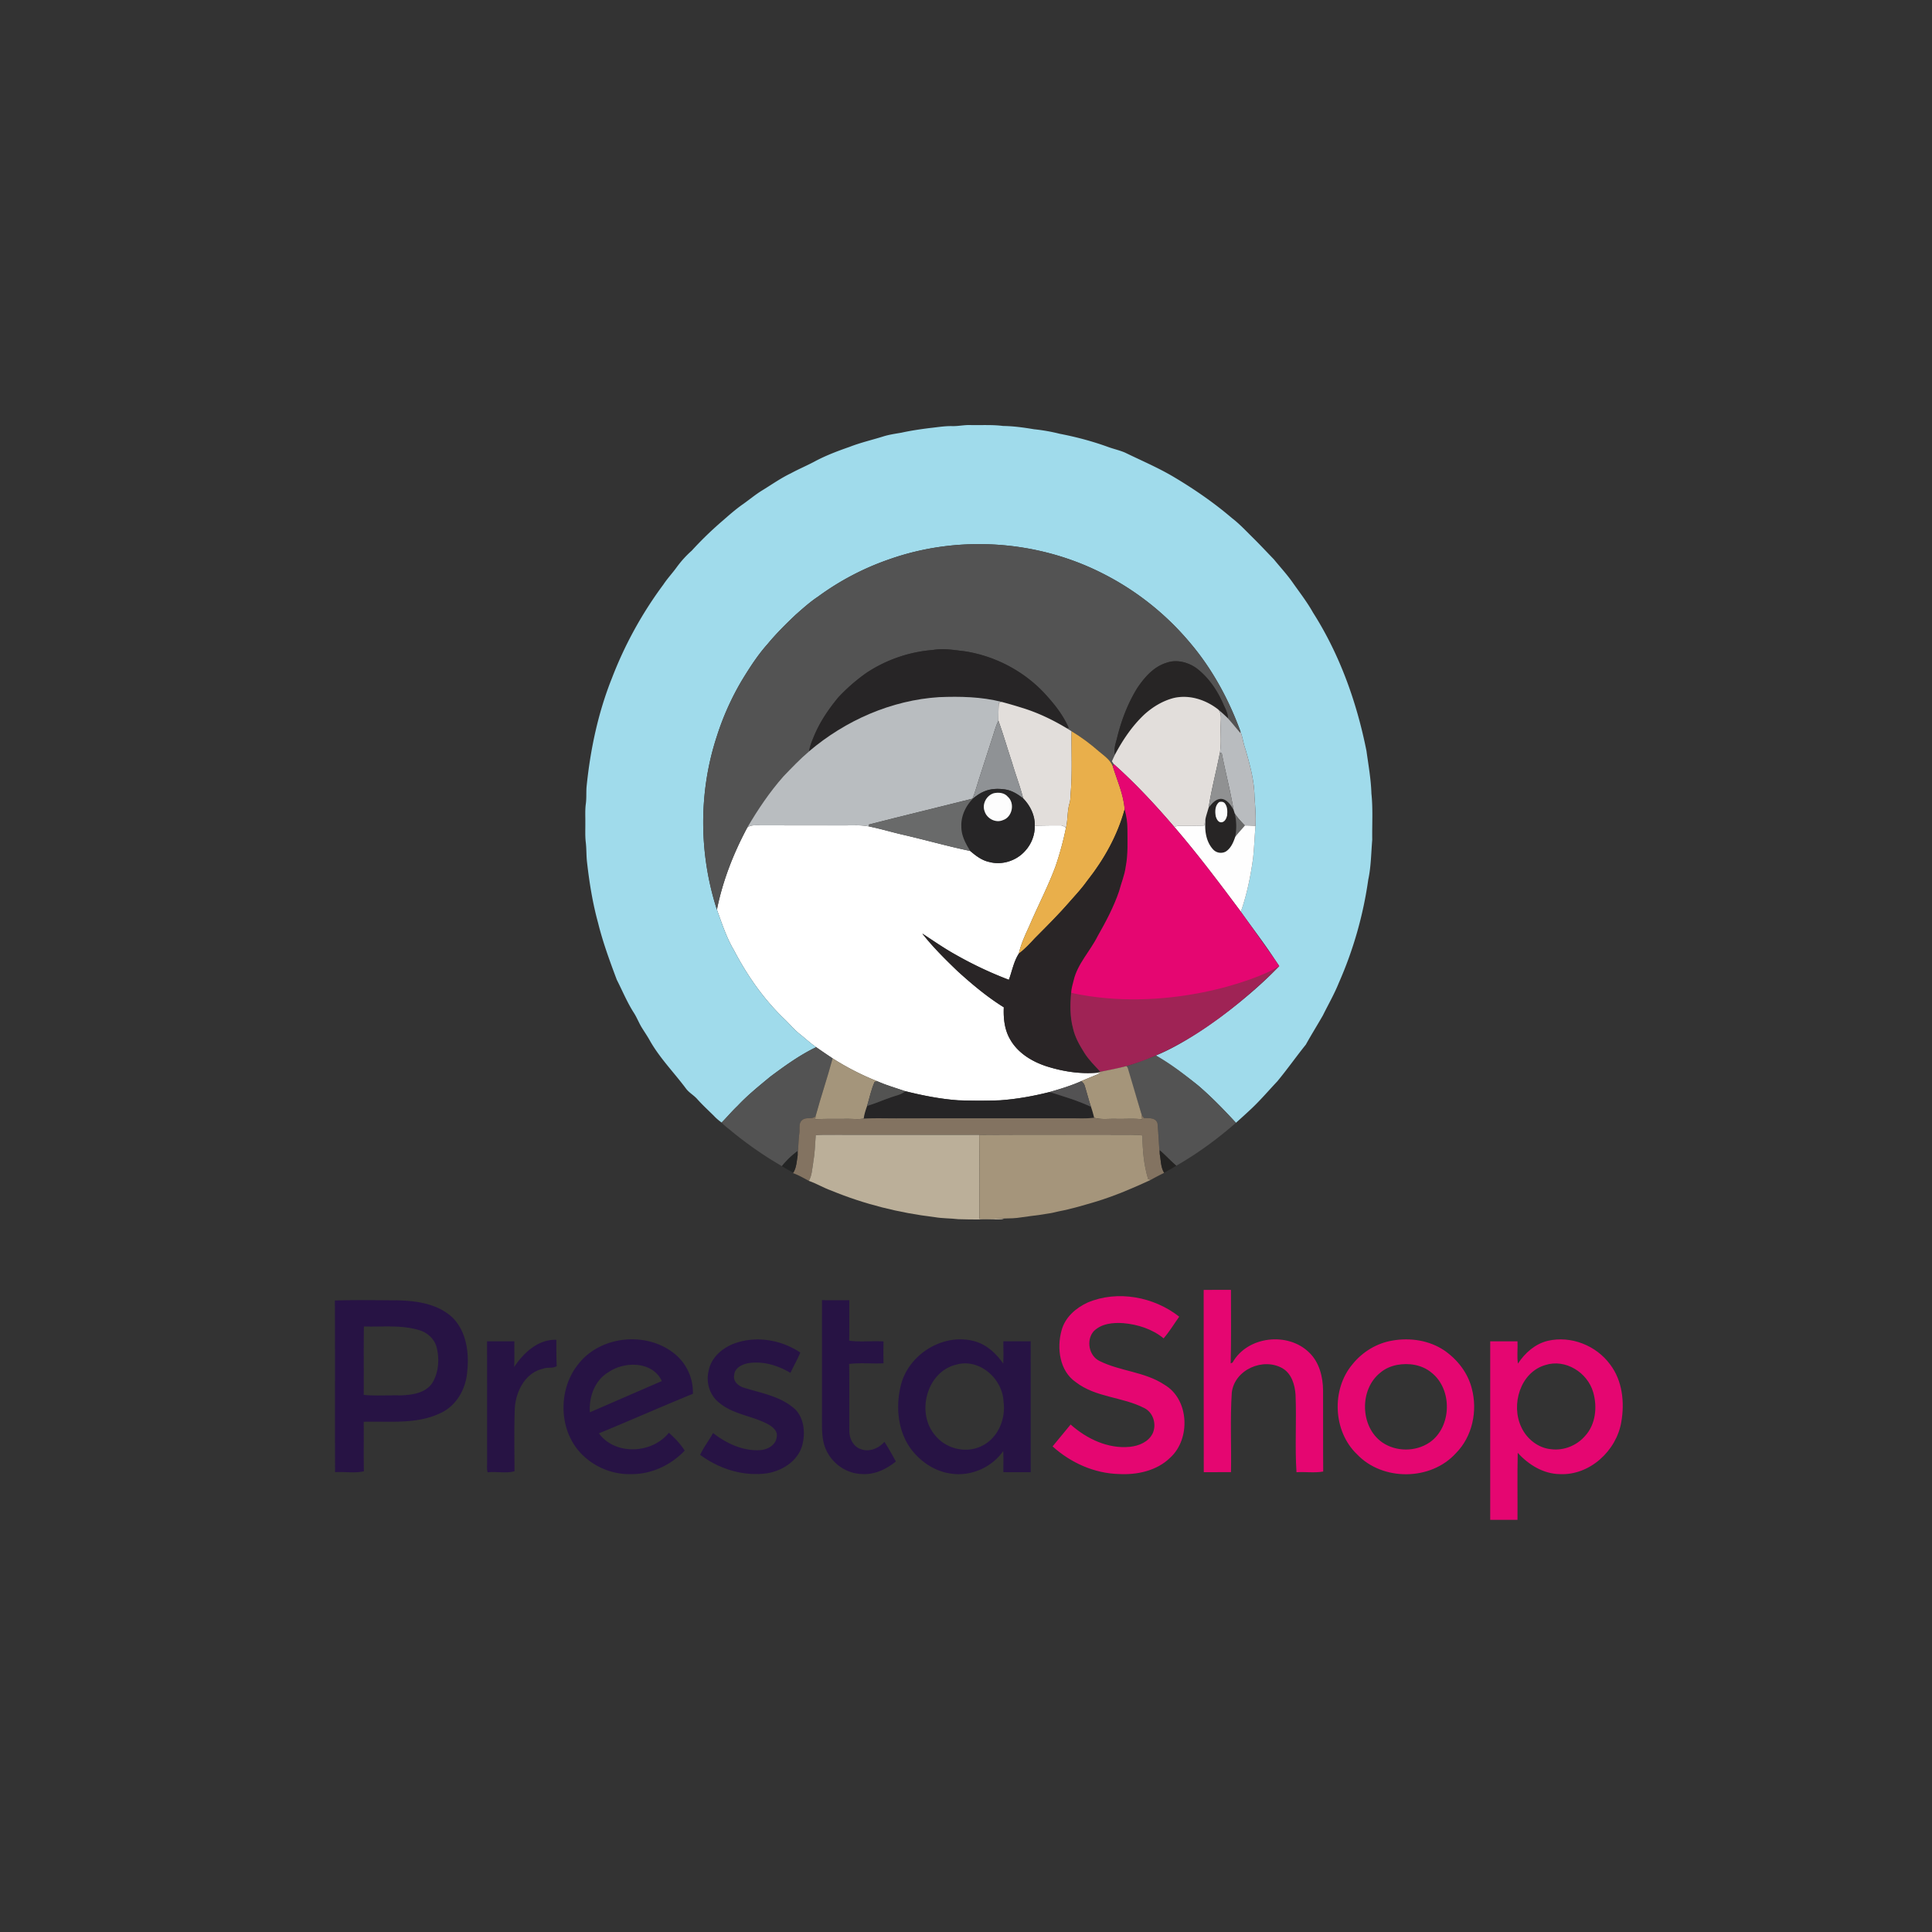 <svg xmlns="http://www.w3.org/2000/svg" width="150" height="150" viewBox="0 0 150 150"><rect x="0" y="0" width="150" height="150" fill="#333333" stroke="none"/><g fill="none" fill-rule="evenodd"><path fill="#FFF" d="M58.022 64.243c.294-.221.676-.158 1.018-.164 2.171.007 4.342.002 6.513.004.647.006 1.302-.05 1.94.088.884.175 1.746.443 2.624.641 1.74.401 3.46.894 5.209 1.257.436.371.906.736 1.48.854.988.27 2.106-.088 2.786-.858a2.826 2.826 0 0 0 .747-1.963c.654-.006 1.31-.026 1.964-.017.177-.015.325.082.46.184a24.379 24.379 0 0 1-.8 2.958c-.585 1.593-1.379 3.094-2.041 4.653-.322.7-.654 1.401-.82 2.16-.397.612-.522 1.353-.773 2.031a29.603 29.603 0 0 1-4.11-1.936c-.904-.498-1.748-1.093-2.612-1.654.828 1.056 1.784 2 2.749 2.927 1.123 1.018 2.291 1.997 3.579 2.797-.037.852.054 1.745.493 2.491.593 1.052 1.684 1.715 2.797 2.082 1.265.404 2.6.616 3.926.51.11.003.22.007.33.014-.509.215-1.024.415-1.53.638-.793.356-1.628.604-2.46.846-1.262.317-2.546.55-3.844.642-1.084.043-2.17.038-3.255 0-1.39-.099-2.76-.375-4.113-.707-.721-.252-1.46-.46-2.16-.77a20.717 20.717 0 0 1-3.476-1.78 54.534 54.534 0 0 1-1.276-.869c-.45-.308-.848-.686-1.277-1.024-.42-.33-.76-.745-1.143-1.117-1.624-1.543-2.927-3.404-3.964-5.39-.584-.983-.934-2.078-1.322-3.148.447-2.235 1.288-4.378 2.361-6.38z"/><path fill="#A0DBEB" d="M73.927 33.083c.467.013.927-.096 1.394-.082.854.02 1.71-.04 2.56.071.807.009 1.607.122 2.402.255a14.05 14.05 0 0 1 1.988.35c1.288.248 2.56.586 3.795 1.037.426.153.872.249 1.29.43 1.248.608 2.53 1.153 3.73 1.859 1.6.95 3.142 2.007 4.56 3.22.57.436 1.06.962 1.57 1.466.577.567 1.127 1.16 1.689 1.74.478.587.995 1.144 1.433 1.763.547.782 1.138 1.534 1.605 2.37 2.074 3.257 3.398 6.958 4.15 10.742.151 1.096.349 2.19.383 3.297.127 1.196.046 2.401.064 3.601-.088 1.033-.09 2.078-.309 3.095a30.358 30.358 0 0 1-2.288 8.019c-.35.869-.82 1.681-1.234 2.52-.436.76-.9 1.503-1.326 2.27-.752.936-1.445 1.921-2.211 2.847-.668.708-1.3 1.452-2.007 2.12-.397.373-.8.739-1.206 1.101-.933-1.01-1.89-2.002-2.935-2.896a35.84 35.84 0 0 0-3.287-2.332c2.92-1.155 7.384-4.57 9.579-6.948 0 0-.224-.337-.338-.502-.828-1.274-1.76-2.473-2.639-3.711.472-1.347.76-2.752.951-4.166.089-.828.117-1.661.186-2.49.042-.764-.025-1.531-.078-2.294-.02-1.251-.36-2.467-.7-3.66-.169-.46-.22-.952-.397-1.408-.904-2.464-2.17-4.807-3.863-6.81a21.474 21.474 0 0 0-6.855-5.447c-5.076-2.575-11.19-2.979-16.551-1.082a20.79 20.79 0 0 0-5.518 2.892c-.615.409-1.166.904-1.72 1.391-.773.731-1.531 1.481-2.21 2.303-.758.85-1.376 1.813-1.97 2.784a21.024 21.024 0 0 0-1.959 4.368c-1.425 4.332-1.397 9.123.006 13.457.388 1.07.738 2.165 1.322 3.148 1.037 1.986 2.34 3.847 3.964 5.39.382.372.723.787 1.143 1.117.43.338.826.716 1.277 1.024-1.272.61-2.425 1.444-3.555 2.286-.878.726-1.77 1.442-2.551 2.276-.433.408-.813.868-1.233 1.29a3.793 3.793 0 0 1-.612-.532c-.433-.425-.877-.836-1.282-1.287-.268-.307-.643-.499-.884-.832-.921-1.233-2.014-2.34-2.782-3.687-.19-.348-.417-.674-.625-1.011-.236-.376-.39-.797-.63-1.17-.52-.81-.887-1.705-1.323-2.56-.546-1.452-1.082-2.913-1.455-4.421-.422-1.533-.675-3.108-.855-4.686-.063-.515-.039-1.034-.098-1.548-.064-.515-.031-1.035-.037-1.552.006-.487-.028-.977.039-1.461.058-.425.025-.855.053-1.28.287-2.882.887-5.748 1.959-8.44a30.513 30.513 0 0 1 4.008-7.302c.318-.482.717-.901 1.052-1.37.34-.46.722-.884 1.15-1.261a27.27 27.27 0 0 1 2.414-2.337c.515-.45 1.029-.905 1.592-1.293.469-.335.914-.703 1.401-1.011.762-.462 1.49-.984 2.295-1.368.627-.342 1.29-.615 1.918-.957.843-.444 1.739-.78 2.636-1.093.844-.33 1.727-.533 2.59-.802.468-.15.954-.216 1.437-.3.726-.16 1.463-.268 2.2-.361.578-.059 1.155-.163 1.738-.149z"/><path fill="#535353" d="M69.032 43.428c5.361-1.897 11.475-1.493 16.551 1.082a21.474 21.474 0 0 1 6.855 5.447c1.693 2.003 2.96 4.346 3.863 6.81 0 .034-.003.101-.004.135-.321-.374-.626-.762-.957-1.126-.005-.44-.244-.82-.409-1.213-.46-1.026-1.121-1.978-2.012-2.666-.671-.487-1.57-.726-2.368-.434-.984.304-1.69 1.122-2.25 1.95-.764 1.232-1.276 2.611-1.608 4.022-.107.376-.22.767-.13 1.16-.082.169-.159.34-.236.509.046.072.091.144.14.214-.016.046-.05.139-.068.185-.193-.504-.654-.81-1.048-1.14a14.915 14.915 0 0 0-2.153-1.588c-.124-.077-.245-.156-.37-.23l.149-.024c-.387-.898-.982-1.69-1.629-2.413-1.656-1.906-3.998-3.173-6.478-3.548-.808-.092-1.624-.243-2.435-.098a10.919 10.919 0 0 0-5.151 1.77 14 14 0 0 0-2.207 1.922c-.782.948-1.48 1.985-1.933 3.136-.143.336-.272.682-.33 1.046-.707.598-1.345 1.272-1.987 1.938-1.073 1.217-1.985 2.568-2.805 3.969-1.073 2.002-1.914 4.145-2.361 6.38-1.403-4.334-1.43-9.125-.006-13.457a21.024 21.024 0 0 1 1.96-4.368c.593-.971 1.21-1.935 1.97-2.784.678-.822 1.436-1.572 2.21-2.303.553-.487 1.104-.982 1.719-1.39a20.79 20.79 0 0 1 5.518-2.893zm-9.22 40.16c1.13-.842 2.283-1.675 3.555-2.286.42.297.847.585 1.276.87-.405 1.51-.913 2.988-1.323 4.496-.283.263-.734.037-1.026.285-.318.239-.184.684-.232 1.024-.072.576-.08 1.157-.132 1.733a9.543 9.543 0 0 0-.012-.336 6.691 6.691 0 0 0-1.21 1.165 28.913 28.913 0 0 1-3.876-2.685c-.269-.232-.569-.43-.804-.7.42-.422.8-.882 1.233-1.29.782-.834 1.673-1.55 2.55-2.276zm27.65-.82c.368-.097 1.753-.605 2.275-.822 1.151.632 2.268 1.506 3.287 2.332 1.045.894 2.002 1.886 2.935 2.896-1.436 1.253-2.98 2.388-4.631 3.332-.447-.377-.84-.814-1.283-1.195a6.72 6.72 0 0 0 0 .309c-.076-.799-.099-1.603-.177-2.399-.132-.469-.677-.4-1.053-.42-.057-.075-.113-.15-.165-.226-.373-1.223-.821-2.582-1.187-3.807z"/><path fill="#272526" d="M72.435 50.462c.81-.145 1.627.006 2.435.098 2.48.375 4.822 1.642 6.478 3.548.647.724 1.242 1.515 1.629 2.413l-.148.024c-1.097-.66-2.257-1.216-3.48-1.59a34.572 34.572 0 0 0-1.602-.464c-1.577-.397-3.211-.428-4.827-.365-3.71.235-7.276 1.804-10.106 4.21.058-.364.187-.71.33-1.046.454-1.151 1.15-2.188 1.933-3.136a14 14 0 0 1 2.207-1.922 10.919 10.919 0 0 1 5.15-1.77z"/><path fill="#272525" d="M90.55 51.463c.798-.292 1.698-.053 2.369.434.891.688 1.552 1.64 2.012 2.666.165.392.404.773.41 1.213a12.88 12.88 0 0 0-.764-.695c-.962-.753-2.23-1.168-3.44-.89-.851.215-1.626.685-2.278 1.27-.949.891-1.687 1.985-2.296 3.134-.09-.393.023-.784.13-1.16.332-1.41.844-2.79 1.608-4.021.56-.83 1.266-1.647 2.25-1.95zM93.84 62.7c.245-.3.525-.659.943-.679.483.019.77.471.99.848.031.097.062.194.095.292.143.596.155 1.223.032 1.824-.144.43-.34.884-.736 1.135a.815.815 0 0 1-1.01-.205c-.572-.653-.648-1.598-.542-2.427.067-.265.154-.525.228-.788zm.83-.433c-.344.251-.348.742-.276 1.123.06.204.2.486.45.454.257-.03.373-.303.43-.523.03-.321.035-.68-.173-.945-.101-.133-.283-.15-.432-.11z"/><path fill="#E2DEDB" d="M91.137 54.191c1.21-.278 2.478.137 3.44.89.286.302.205.74.202 1.118-.035.755.063 1.518-.07 2.267-.275 1.414-.651 2.808-.87 4.233-.074.263-.161.523-.228.788-.049.2-.08.405-.112.61-.66.031-1.324.019-1.986.024a.635.635 0 0 0-.329.095c-1.475-1.723-3.023-3.39-4.716-4.898a4.816 4.816 0 0 1-.141-.214c.077-.17.154-.34.236-.509.609-1.149 1.347-2.243 2.296-3.134.652-.585 1.427-1.055 2.278-1.27zm-13.59.393l.2-.093c.537.142 1.07.297 1.601.464 1.224.374 2.384.93 3.48 1.59.125.074.246.153.37.23-.025 1.607.066 3.219-.072 4.822-.01.253-.014.51-.084.756-.19.623-.125 1.286-.279 1.916-.135-.102-.283-.199-.46-.184-.654-.01-1.31.011-1.964.017.023-.799-.356-1.555-.9-2.116-.239-.95-.6-1.862-.87-2.803-.359-1.075-.67-2.167-1.056-3.235.01-.454-.002-.91.035-1.364z"/><path fill="#B9BDC0" d="M62.814 58.336c2.83-2.406 6.397-3.975 10.106-4.21 1.616-.063 3.25-.032 4.827.365l-.2.093c-.036.454-.024.91-.034 1.364-.235.491-.356 1.024-.535 1.536-.34 1.02-.65 2.049-.99 3.069-.157.486-.286.984-.487 1.456-2.686.68-5.381 1.323-8.066 2.014l.058.148c-.638-.137-1.293-.082-1.94-.088-2.17-.002-4.342.003-6.513-.004-.342.006-.724-.057-1.018.164.82-1.401 1.732-2.752 2.805-3.969.642-.666 1.28-1.34 1.987-1.938z"/><path fill="#B9BCBF" d="M94.577 55.081c.262.221.518.453.763.695.331.364.636.752.957 1.126l.004-.135c.177.456.228.949.397 1.408.34 1.193.68 2.409.7 3.66.053.763.12 1.53.078 2.294a9.094 9.094 0 0 0-.825-.038c-.283-.29-.563-.588-.784-.93-.033-.099-.064-.196-.094-.293-.25-1.489-.639-2.95-.925-4.433l-.139.031c.133-.749.035-1.512.07-2.267.003-.378.084-.816-.202-1.118z"/><path fill="#8F9295" d="M76.978 57.484c.18-.512.3-1.045.535-1.536.385 1.068.697 2.16 1.057 3.235.27.94.63 1.853.869 2.803-.416-.322-.88-.62-1.41-.695-.54-.078-1.112-.062-1.62.157-.316.125-.592.328-.855.54l-.053.021c.2-.472.33-.97.488-1.456.339-1.02.65-2.05.989-3.069z"/><path fill="#E9AF4B" d="M83.198 56.775c.764.46 1.483.997 2.153 1.588.394.33.855.636 1.048 1.14.34 1.097.829 2.164.92 3.323-.55 2.029-1.598 3.898-2.891 5.536-.396.56-.857 1.066-1.313 1.576-.875 1.016-1.828 1.96-2.77 2.91-.391.421-.784.844-1.243 1.191.166-.758.498-1.46.82-2.159.662-1.559 1.456-3.06 2.04-4.653.323-.97.603-1.954.801-2.958.154-.63.09-1.293.279-1.916.07-.245.074-.503.084-.756.138-1.603.047-3.215.072-4.822z"/><path fill="#909192" d="M94.709 58.466l.139-.031c.286 1.482.674 2.944.925 4.433-.221-.377-.508-.83-.99-.848-.419.02-.7.38-.944.679.219-1.425.595-2.82.87-4.233z"/><path fill="#262526" d="M76.408 61.448c.509-.22 1.08-.235 1.621-.157.53.076.994.373 1.41.695.544.56.923 1.317.9 2.116.021.719-.264 1.438-.747 1.963-.68.77-1.798 1.127-2.787.858-.573-.118-1.043-.483-1.48-.854-.35-.57-.697-1.194-.685-1.885-.045-.825.34-1.626.914-2.197.263-.211.539-.414.854-.54zm.745.14c-.562.168-.926.846-.706 1.405.175.566.861.923 1.413.685.732-.227.959-1.314.384-1.82-.267-.317-.713-.355-1.09-.27zM70.28 84.72c1.353.332 2.723.608 4.113.706 1.085.04 2.17.044 3.255.001 1.298-.092 2.582-.325 3.844-.642 1.086.338 2.183.66 3.215 1.148.093.279.179.56.244.847-.494.062-.991.053-1.487.044-4.497.002-8.994 0-13.49.002-.973.016-1.948-.036-2.918.025.042-.342.152-.667.266-.989.63-.182 1.228-.453 1.847-.665.377-.141.8-.196 1.111-.477z"/><path fill="#FDFDFD" d="M77.153 61.587c.378-.084.824-.046 1.091.27.575.507.348 1.594-.384 1.82-.552.24-1.238-.118-1.413-.684-.22-.559.144-1.237.706-1.406z"/><path fill="#696A6A" d="M67.435 64.023c2.685-.69 5.38-1.335 8.066-2.014l.053-.022c-.573.571-.96 1.372-.914 2.197-.012.69.335 1.316.686 1.885-1.75-.363-3.469-.856-5.21-1.257-.877-.198-1.74-.466-2.623-.64a18.914 18.914 0 0 0-.058-.15z"/><path fill="#FCFCFC" d="M94.668 62.266c.15-.04.33-.024.432.11.208.265.202.623.173.944-.057.22-.173.494-.43.523-.25.032-.39-.25-.45-.454-.072-.381-.068-.872.275-1.123z"/><path fill="#292526" d="M87.318 62.826c.128.494.22 1 .216 1.513-.004.984.059 1.978-.133 2.95-.084.658-.348 1.268-.514 1.905-.42 1.225-1.028 2.372-1.666 3.492-.571 1.142-1.435 2.152-1.73 3.42a2.906 2.906 0 0 0-.327.98c-.088.916-.097 1.858.145 2.754.153.697.515 1.32.89 1.918.342.539.8.987 1.23 1.454a6.701 6.701 0 0 0-.278.076c-1.327.106-2.661-.106-3.926-.51-1.113-.367-2.204-1.03-2.797-2.082-.439-.746-.53-1.639-.493-2.49-1.288-.801-2.456-1.78-3.579-2.798-.965-.926-1.921-1.871-2.75-2.927.865.561 1.709 1.156 2.613 1.654a29.603 29.603 0 0 0 4.11 1.936c.25-.678.376-1.419.773-2.032.459-.347.852-.77 1.242-1.19.943-.952 1.896-1.895 2.771-2.91.456-.51.917-1.017 1.313-1.577 1.293-1.638 2.34-3.507 2.89-5.536z"/><path fill="#686868" d="M95.867 63.16c.22.343.5.64.784.93-.243.304-.525.576-.752.894a4.216 4.216 0 0 0-.032-1.824z"/><path fill="#FEFEFE" d="M93.5 64.096c.03-.204.062-.408.11-.609-.105.83-.029 1.774.543 2.427a.815.815 0 0 0 1.01.205c.396-.25.592-.706.736-1.135.227-.318.51-.59.752-.893.275-.001.55.014.825.038-.07.829-.097 1.662-.186 2.49-.191 1.414-.479 2.82-.95 4.166-1.666-2.231-3.34-4.458-5.156-6.569a.635.635 0 0 1 .329-.095c.662-.005 1.325.007 1.986-.025z"/><path fill="#E50671" d="M86.399 59.503l.069-.185c1.693 1.508 3.24 3.175 4.716 4.898 1.816 2.11 3.49 4.338 5.155 6.569.879 1.238 2.901 4.047 2.983 4.235-4.654 2.966-14.027 3.136-16.158 2.065.02-.375.123-.66.196-.979.295-1.268 1.29-2.278 1.861-3.42.638-1.12 1.247-2.267 1.666-3.492.166-.637.43-1.247.514-1.905.192-.972.13-1.966.133-2.95.005-.513-.088-1.02-.216-1.513-.09-1.159-.579-2.226-.92-3.323z"/><path fill="#9F2355" d="M83.164 77.085c7.18 1.559 14.238-.885 16.158-2.065-3.806 3.752-8.555 7.395-13.892 8.192-.43-.467-.889-.915-1.231-1.454-.375-.598-.737-1.22-.89-1.918-.242-.896-.233-1.838-.145-2.755z"/><path fill="#A4957B" d="M64.643 82.172c1.101.698 2.264 1.3 3.476 1.78-.054.01-.16.033-.215.044-.265.598-.392 1.243-.583 1.867-.114.322-.224.647-.266.99-.395.059-.794.014-1.191.015-.857.014-1.714-.02-2.57.035.008-.079.016-.157.026-.235.41-1.508.918-2.987 1.323-4.496z"/><path fill="#A5957A" d="M85.43 83.212c.659-.132 1.352-.265 2.033-.444.022.027.069.102.09.13.366 1.225.724 2.454 1.097 3.677l.021.324c-.675-.069-1.353-.012-2.03-.03-.564-.017-1.14.076-1.691-.088a8.889 8.889 0 0 0-.244-.847c-.184-.535-.317-1.086-.486-1.625-.038-.157-.147-.274-.27-.369.507-.223 1.022-.423 1.532-.638-.111-.007-.221-.011-.331-.014.092-.028.185-.053.279-.076z"/><path fill="#535352" d="M67.904 83.996l.215-.045c.7.31 1.439.518 2.16.77-.31.281-.734.336-1.111.477-.62.212-1.218.483-1.847.665.191-.624.318-1.27.583-1.867z"/><path fill="#535253" d="M81.491 84.786c.832-.242 1.667-.49 2.46-.846.122.095.231.212.269.369.17.54.302 1.09.486 1.625-1.032-.489-2.13-.81-3.215-1.148z"/><path fill="#837361" d="M88.65 86.575c.052.076.108.15.165.226.376.02.92-.049 1.053.42.078.796.101 1.6.177 2.399.094.48.07 1.013.344 1.438-.35.173-.699.352-1.04.544l-.206-.052c-.337-1.096-.438-2.254-.442-3.397-.582-.06-1.166-.052-1.75-.052-3.64.01-7.282-.013-10.923.011-4.034-.01-8.07.012-12.104-.005a8.228 8.228 0 0 0-.59.034c-.046.722-.077 1.445-.201 2.158-.08.467-.094.962-.33 1.384-.404-.213-.8-.45-1.232-.601l.022-.037c.247-.398.26-.885.337-1.335.051-.576.06-1.157.132-1.733.048-.34-.086-.785.232-1.024.292-.248.743-.022 1.026-.285-.01.078-.018.156-.026.235.856-.055 1.713-.02 2.57-.035.397 0 .796.044 1.19-.016.971-.061 1.946-.009 2.918-.025 4.497-.003 8.994 0 13.49-.002.497.009.994.018 1.488-.044.551.164 1.127.07 1.692.089.676.017 1.354-.04 2.03.03l-.022-.325z"/><path fill="#BBAF99" d="M63.334 88.141c.196-.017.392-.031.59-.034 4.035.017 8.07-.005 12.104.005.037 2.172.012 4.345.012 6.518.643.076 1.285-.045 1.93-.026-.144.085-.315.069-.475.073-1.032.006-2.064.013-3.095-.019-.61-.074-1.228-.054-1.835-.16-2.748-.329-5.459-1.002-8.021-2.06-.597-.213-1.144-.542-1.741-.755.236-.422.25-.917.33-1.384.124-.713.155-1.436.201-2.158z"/><path fill="#A5957B" d="M76.028 88.112c3.641-.024 7.283 0 10.924-.01.583-.001 1.167-.01 1.749.051.004 1.143.105 2.301.442 3.397l.207.052c-1.367.636-2.757 1.229-4.197 1.673-.975.287-1.95.586-2.949.774-.96.244-1.949.321-2.926.467-.432.076-.871.079-1.308.088-.645-.02-1.287.102-1.93.026 0-2.173.025-4.346-.012-6.518z"/><path fill="#242322" d="M90.045 89.311c.444.38.836.818 1.283 1.195-.308.194-.63.364-.94.552-.272-.425-.249-.958-.343-1.438a6.72 6.72 0 0 1 0-.309z"/><path fill="#242525" d="M60.707 90.539a6.691 6.691 0 0 1 1.21-1.165c.007.112.01.224.013.336-.078.45-.09.937-.337 1.335a11.28 11.28 0 0 1-.886-.506z"/><path fill="#E50671" d="M93.452 100.15c.705-.013 1.412-.003 2.12-.004-.003 1.901.027 3.807-.022 5.708.037-.015.11-.048.145-.066 1.156-2.061 4.308-2.405 5.958-.77.778.75 1.059 1.877 1.07 2.93.01 2.1-.008 4.202.01 6.302-.67.121-1.388.009-2.074.052-.133-1.978.012-4.022-.074-6.025-.054-.77-.306-1.625-1.006-2.039-1.5-.868-3.73.092-3.943 1.883-.137 2.053-.022 4.118-.063 6.176-.705.005-1.41.002-2.113.002-.012-4.716.002-9.433-.008-14.148zm-9.01.979c2.323-.982 5.148-.45 7.112 1.097-.4.561-.764 1.17-1.212 1.683-.879-.724-2.01-1.082-3.128-1.18-.803-.056-1.713.029-2.309.638-.588.688-.368 1.892.453 2.295 1.612.809 3.524.833 5.05 1.85 1.927 1.125 2.05 4.21.442 5.666-1.046 1.02-2.572 1.343-3.985 1.265-1.905-.05-3.734-.872-5.143-2.145.463-.57.931-1.134 1.4-1.699 1.253 1.112 2.9 1.902 4.602 1.732.695-.07 1.452-.379 1.772-1.05.323-.711.033-1.646-.688-1.977-1.687-.858-3.744-.803-5.283-1.996-1.26-.861-1.491-2.631-1.106-4.017.27-1.013 1.108-1.742 2.024-2.162zm23.677 2.95c1.37-.238 2.853-.017 4.021.773 1.015.697 1.824 1.739 2.13 2.95.463 1.736.048 3.732-1.23 5.019-1.946 2.155-5.693 2.188-7.687.085-1.857-1.78-2-5.023-.348-6.984.776-.964 1.894-1.646 3.114-1.843zm.336 1.895c-.465.094-.916.283-1.28.594-1.65 1.296-1.587 4.219.143 5.42 1.071.739 2.6.735 3.676.002 1.738-1.203 1.793-4.142.131-5.432-.736-.606-1.757-.756-2.67-.584zm11.719-1.874c1.787-.415 3.752.355 4.838 1.84.953 1.252 1.133 2.943.865 4.461-.375 2.244-2.457 4.155-4.757 4.049-1.28-.01-2.442-.723-3.284-1.656-.04 1.734-.006 3.47-.018 5.204-.707.003-1.412.002-2.118.002 0-4.62.002-9.24 0-13.86.706-.003 1.41-.003 2.118 0 .03.575-.053 1.167.035 1.73.543-.832 1.342-1.537 2.32-1.77zm-.198 1.883c-1.943.564-2.69 3.08-1.862 4.82.418.913 1.31 1.625 2.318 1.714.977.125 1.987-.282 2.632-1.029.826-.896.964-2.257.631-3.395-.44-1.54-2.166-2.616-3.72-2.11z"/><path fill="#271344" d="M26 100.972c1.588-.054 3.19-.02 4.783-.015 1.525.03 3.207.251 4.365 1.354 1.134 1.148 1.304 2.908 1.098 4.44-.158 1.233-.883 2.419-2.023 2.95-1.865.907-3.987.626-5.986.688.019 1.282-.014 2.562.017 3.842-.709.161-1.499.02-2.239.068-.018-4.443.006-8.884-.015-13.327zm2.252 2.013c-.024 1.772-.001 3.543-.012 5.313.938.097 1.92.014 2.877.04.89-.037 1.972-.176 2.48-1.023.448-.77.519-1.728.333-2.588-.136-.726-.733-1.285-1.428-1.467-1.38-.41-2.835-.226-4.25-.275zm35.568-2.04c.705.005 1.412.003 2.12.001-.01 1.046.013 2.093-.012 3.14.867.13 1.782.004 2.666.063a62.186 62.186 0 0 0 0 1.698c-.887.044-1.79-.057-2.666.05.027 1.729 0 3.457.013 5.185-.005.604.32 1.264.93 1.442.651.222 1.359-.079 1.796-.579.32.49.605 1.008.887 1.522-.743.607-1.665 1.047-2.64.976-1.159-.03-2.248-.765-2.745-1.814-.292-.587-.342-1.255-.35-1.901.003-3.262 0-6.522 0-9.783zm-18.902 4.942c1.755-2.231 5.38-2.54 7.527-.722a3.846 3.846 0 0 1 1.35 3.05c-2.442.995-4.856 2.066-7.296 3.07 1.268 1.734 4.127 1.584 5.432-.045.445.393.915.879 1.228 1.388-1.072 1.123-2.579 1.834-4.136 1.823-1.51.05-3.018-.599-4.03-1.733-1.645-1.853-1.638-4.927-.075-6.83zm2.348.634c-1.079.625-1.555 1.918-1.466 3.13 1.862-.811 3.724-1.619 5.585-2.426-.709-1.534-2.871-1.555-4.119-.704zm9.842-2.247c1.669-.572 3.57-.24 5.026.738-.219.542-.522 1.046-.764 1.577-.964-.575-2.096-.922-3.22-.762-.495.08-1.097.347-1.147.922-.112.523.361.89.809 1.009 1.374.424 2.907.675 3.986 1.721.635.71.728 1.773.504 2.67-.313 1.269-1.567 2.056-2.785 2.243-1.819.242-3.69-.35-5.155-1.438.265-.594.69-1.116.998-1.695 1.036.808 2.317 1.409 3.654 1.329.568-.035 1.213-.379 1.287-1.002.112-.46-.3-.806-.655-1-1.229-.673-2.733-.758-3.829-1.696-.734-.582-1.028-1.6-.788-2.5.209-1.046 1.12-1.784 2.079-2.116zm12.865 3.16c.648-2.323 3.226-3.898 5.566-3.332.99.227 1.782.948 2.353 1.768.03-.575.006-1.151.009-1.728.705-.007 1.413-.002 2.12-.004.007 3.389.001 6.776.003 10.162-.709-.005-1.416.004-2.123-.003-.005-.547.022-1.093-.012-1.638-.897 1.287-2.538 1.996-4.08 1.747-1.287-.18-2.434-.981-3.176-2.039-.965-1.422-1.1-3.3-.66-4.932zm4.236-1.475c-2.261.559-3.096 3.734-1.618 5.463.831 1.058 2.39 1.445 3.601.857 1.279-.593 1.917-2.104 1.72-3.47-.083-1.805-1.909-3.39-3.703-2.85zm-36.394-1.819c.706-.003 1.413 0 2.12-.002-.009.666.017 1.333-.017 1.998.731-1.107 1.882-2.173 3.277-2.112.004.679-.008 1.36.03 2.037-.296.215-.744.056-1.083.214-1.367.302-2.092 1.757-2.173 3.065-.063 1.627-.029 3.258-.022 4.887-.647.18-1.397.007-2.084.082-.087-.259-.036-.535-.044-.799-.002-3.124 0-6.247-.004-9.37z"/></g></svg>